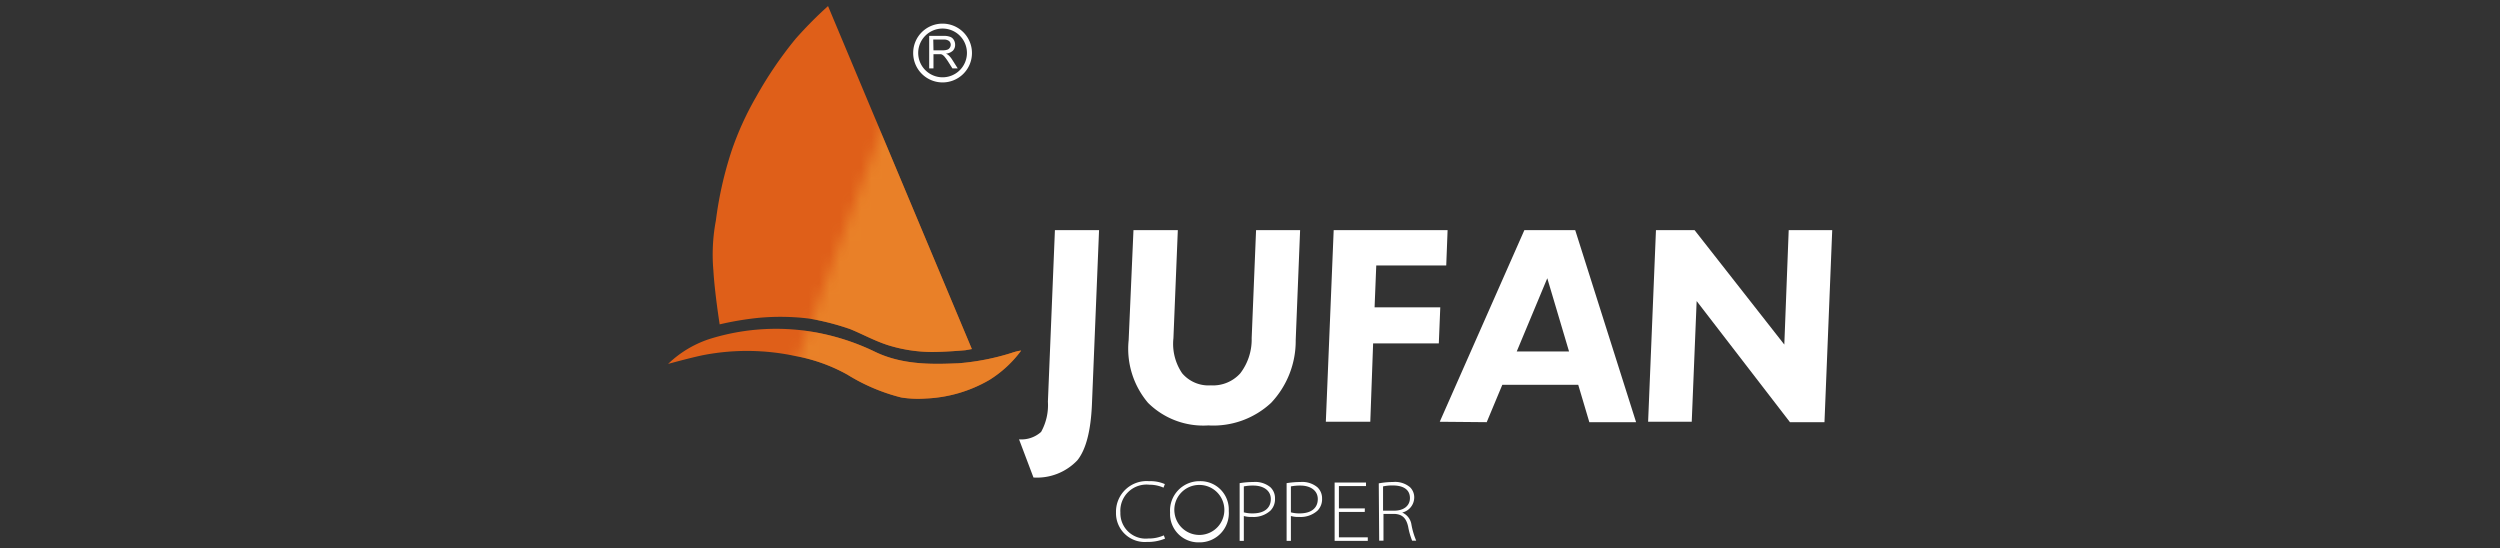 <svg id="图层_1" data-name="图层 1" xmlns="http://www.w3.org/2000/svg" xmlns:xlink="http://www.w3.org/1999/xlink" viewBox="0 0 239 52.39"><rect x="0" y="0" width="239" height="52.39" fill="#333333" stroke="none"/><defs><style>.cls-1{fill:url(#未命名的渐变_13);}.cls-2,.cls-4{fill:#fff;}.cls-3{fill:#df5f19;}.cls-3,.cls-4,.cls-6{fill-rule:evenodd;}.cls-5{mask:url(#mask);}.cls-6{fill:#ed922f;opacity:0.66;}</style><linearGradient id="未命名的渐变_13" x1="86.5" y1="22.29" x2="126.47" y2="41.1" gradientTransform="matrix(0.48, -0.34, 0.18, 0.94, 34.16, 32.79)" gradientUnits="userSpaceOnUse"><stop offset="0" stop-color="#fff"/><stop offset="0.06" stop-color="#d7d7d7"/><stop offset="0.16" stop-color="#9e9e9e"/><stop offset="0.25" stop-color="#6e6e6e"/><stop offset="0.35" stop-color="#464646"/><stop offset="0.44" stop-color="#282828"/><stop offset="0.53" stop-color="#121212"/><stop offset="0.61" stop-color="#040404"/><stop offset="0.69"/></linearGradient><mask id="mask" x="63.8" y="0.58" width="42.84" height="46.21" maskUnits="userSpaceOnUse"><rect class="cls-1" x="80.03" y="7.27" width="20.86" height="37.07" transform="translate(14.45 -29.62) rotate(20.18)"/></mask></defs><path class="cls-2" d="M97.42,42a2.82,2.82,0,0,0,2.11-.71,5.28,5.28,0,0,0,.65-2.89L100.85,22h4.22l-.68,16.64Q104.23,42.46,103,44a5.32,5.32,0,0,1-4.2,1.65Z"/><path class="cls-2" d="M124.29,22l-.42,10.51a8.62,8.62,0,0,1-2.35,6,8.11,8.11,0,0,1-6,2.16,7.5,7.5,0,0,1-5.77-2.16,8,8,0,0,1-1.85-6L108.36,22h4.24l-.42,10.33a5,5,0,0,0,.83,3.35,3.3,3.3,0,0,0,2.75,1.16,3.5,3.5,0,0,0,2.81-1.15,5.32,5.32,0,0,0,1.09-3.36L120.08,22Z"/><path class="cls-2" d="M126.75,40.32,127.5,22h10.89l-.13,3.38h-6.69l-.16,4h6.28l-.14,3.45h-6.28L131,40.32Z"/><path class="cls-2" d="M137.64,40.32,145.73,22h4.86l5.82,18.36h-4.47l-1.06-3.57h-7.26l-1.49,3.57ZM145,33.6h5l-2.08-7Z"/><path class="cls-2" d="M162.2,28.78l-.47,11.54h-4.17L158.31,22H162l8.58,10.94L171,22h4.16l-.74,18.36h-3.3Z"/><path class="cls-2" d="M111.38,51.49a4.32,4.32,0,0,1-1.75.32A2.75,2.75,0,0,1,106.69,49,2.93,2.93,0,0,1,109.86,46a3.43,3.43,0,0,1,1.5.28l-.13.34a3.26,3.26,0,0,0-1.35-.28A2.5,2.5,0,0,0,107.11,49a2.42,2.42,0,0,0,2.67,2.48,3.48,3.48,0,0,0,1.48-.3Z"/><path class="cls-2" d="M117.47,48.85a2.79,2.79,0,0,1-2.84,3A2.71,2.71,0,0,1,111.86,49a2.81,2.81,0,0,1,2.83-3A2.71,2.71,0,0,1,117.47,48.85Zm-5.19.13a2.39,2.39,0,1,0,2.4-2.62A2.38,2.38,0,0,0,112.28,49Z"/><path class="cls-2" d="M118.51,46.19a8,8,0,0,1,1.32-.11,2.27,2.27,0,0,1,1.62.5,1.43,1.43,0,0,1,.44,1.08,1.55,1.55,0,0,1-.43,1.15,2.39,2.39,0,0,1-1.75.61,2.55,2.55,0,0,1-.8-.09v2.38h-.4Zm.4,2.79a3.1,3.1,0,0,0,.85.1c1.11,0,1.73-.51,1.73-1.37s-.76-1.29-1.67-1.29a4.33,4.33,0,0,0-.91.08Z"/><path class="cls-2" d="M123,46.19a8.19,8.19,0,0,1,1.33-.11,2.26,2.26,0,0,1,1.61.5,1.44,1.44,0,0,1,.45,1.08,1.55,1.55,0,0,1-.43,1.15,2.4,2.4,0,0,1-1.75.61,2.52,2.52,0,0,1-.8-.09v2.38H123Zm.41,2.79a3,3,0,0,0,.84.1c1.11,0,1.73-.51,1.73-1.37s-.76-1.29-1.66-1.29a4.33,4.33,0,0,0-.91.08Z"/><path class="cls-2" d="M130.47,48.94H128v2.43h2.76v.34h-3.17V46.13h3v.34H128V48.6h2.48Z"/><path class="cls-2" d="M131.81,46.21a7.38,7.38,0,0,1,1.36-.13,2.21,2.21,0,0,1,1.63.5,1.35,1.35,0,0,1,.4,1A1.49,1.49,0,0,1,134.05,49v0a1.48,1.48,0,0,1,.88,1.13,7.11,7.11,0,0,0,.46,1.56H135a6.87,6.87,0,0,1-.38-1.34c-.18-.8-.54-1.18-1.3-1.22h-1.06v2.56h-.41Zm.41,2.61h1.07c.92,0,1.5-.48,1.5-1.2,0-.89-.74-1.21-1.63-1.21a4,4,0,0,0-.94.09Z"/><path class="cls-3" d="M97.59,33.56a11,11,0,0,1-3,2.76,13.18,13.18,0,0,1-6.12,1.78A10.24,10.24,0,0,1,86.16,38,18.14,18.14,0,0,1,81,35.81a16.11,16.11,0,0,0-5-1.78,22.08,22.08,0,0,0-8.67-.1c-1.1.21-3.46.86-3.46.86a10.36,10.36,0,0,1,3.89-2.36A21.3,21.3,0,0,1,77,31.62a22.08,22.08,0,0,1,6.63,2c2.82,1.38,6,1.18,8,1.11a22.79,22.79,0,0,0,5.1-1,4.86,4.86,0,0,1,.89-.22ZM79.16.58a38.75,38.75,0,0,0-3.1,3.13,37.67,37.67,0,0,0-3.78,5.56,29,29,0,0,0-2.34,5.15,35.56,35.56,0,0,0-1.5,6.65,17.58,17.58,0,0,0-.24,4.8c.13,2.16.6,5.14.6,5.14a29.34,29.34,0,0,1,3.67-.62,22.7,22.7,0,0,1,4.92.07,24.26,24.26,0,0,1,3.88,1c1.18.48,2.34,1.13,3.66,1.55a14.33,14.33,0,0,0,4.11.64c1.4,0,3.26-.17,3.26-.17l.61-.11Z"/><path class="cls-4" d="M90.11,2.26a2.81,2.81,0,1,1-2.81,2.8,2.8,2.8,0,0,1,2.81-2.8Zm0,.47a2.33,2.33,0,1,0,2.33,2.33A2.33,2.33,0,0,0,90.11,2.73Z"/><path class="cls-2" d="M88.83,6.54V3.43H90.2a1.68,1.68,0,0,1,.63.09.66.66,0,0,1,.35.29.88.88,0,0,1,.13.47.79.79,0,0,1-.21.56,1.13,1.13,0,0,1-.67.29.91.91,0,0,1,.25.15,2,2,0,0,1,.34.41l.54.85h-.51l-.41-.65a4.41,4.41,0,0,0-.3-.42,1,1,0,0,0-.21-.21.46.46,0,0,0-.19-.08l-.23,0h-.47V6.54Zm.41-1.73h.88a1.25,1.25,0,0,0,.44-.06.42.42,0,0,0,.24-.19.49.49,0,0,0,.09-.28.48.48,0,0,0-.16-.36.8.8,0,0,0-.51-.14h-1Z"/><g class="cls-5"><path class="cls-6" d="M97.59,33.56a11,11,0,0,1-3,2.76,13.18,13.18,0,0,1-6.12,1.78A10.24,10.24,0,0,1,86.16,38,18.14,18.14,0,0,1,81,35.81a16.11,16.11,0,0,0-5-1.78,22.08,22.08,0,0,0-8.67-.1c-1.1.21-3.46.86-3.46.86a10.36,10.36,0,0,1,3.89-2.36A21.3,21.3,0,0,1,77,31.62a22.08,22.08,0,0,1,6.63,2c2.82,1.38,6,1.18,8,1.11a22.79,22.79,0,0,0,5.1-1,4.86,4.86,0,0,1,.89-.22ZM79.16.58a38.75,38.75,0,0,0-3.1,3.13,37.67,37.67,0,0,0-3.78,5.56,29,29,0,0,0-2.34,5.15,35.56,35.56,0,0,0-1.5,6.65,17.58,17.58,0,0,0-.24,4.8c.13,2.16.6,5.14.6,5.14a29.34,29.34,0,0,1,3.67-.62,22.7,22.7,0,0,1,4.92.07,24.26,24.26,0,0,1,3.88,1c1.18.48,2.34,1.13,3.66,1.55a14.33,14.33,0,0,0,4.11.64c1.4,0,3.26-.17,3.26-.17l.61-.11Z"/></g></svg>